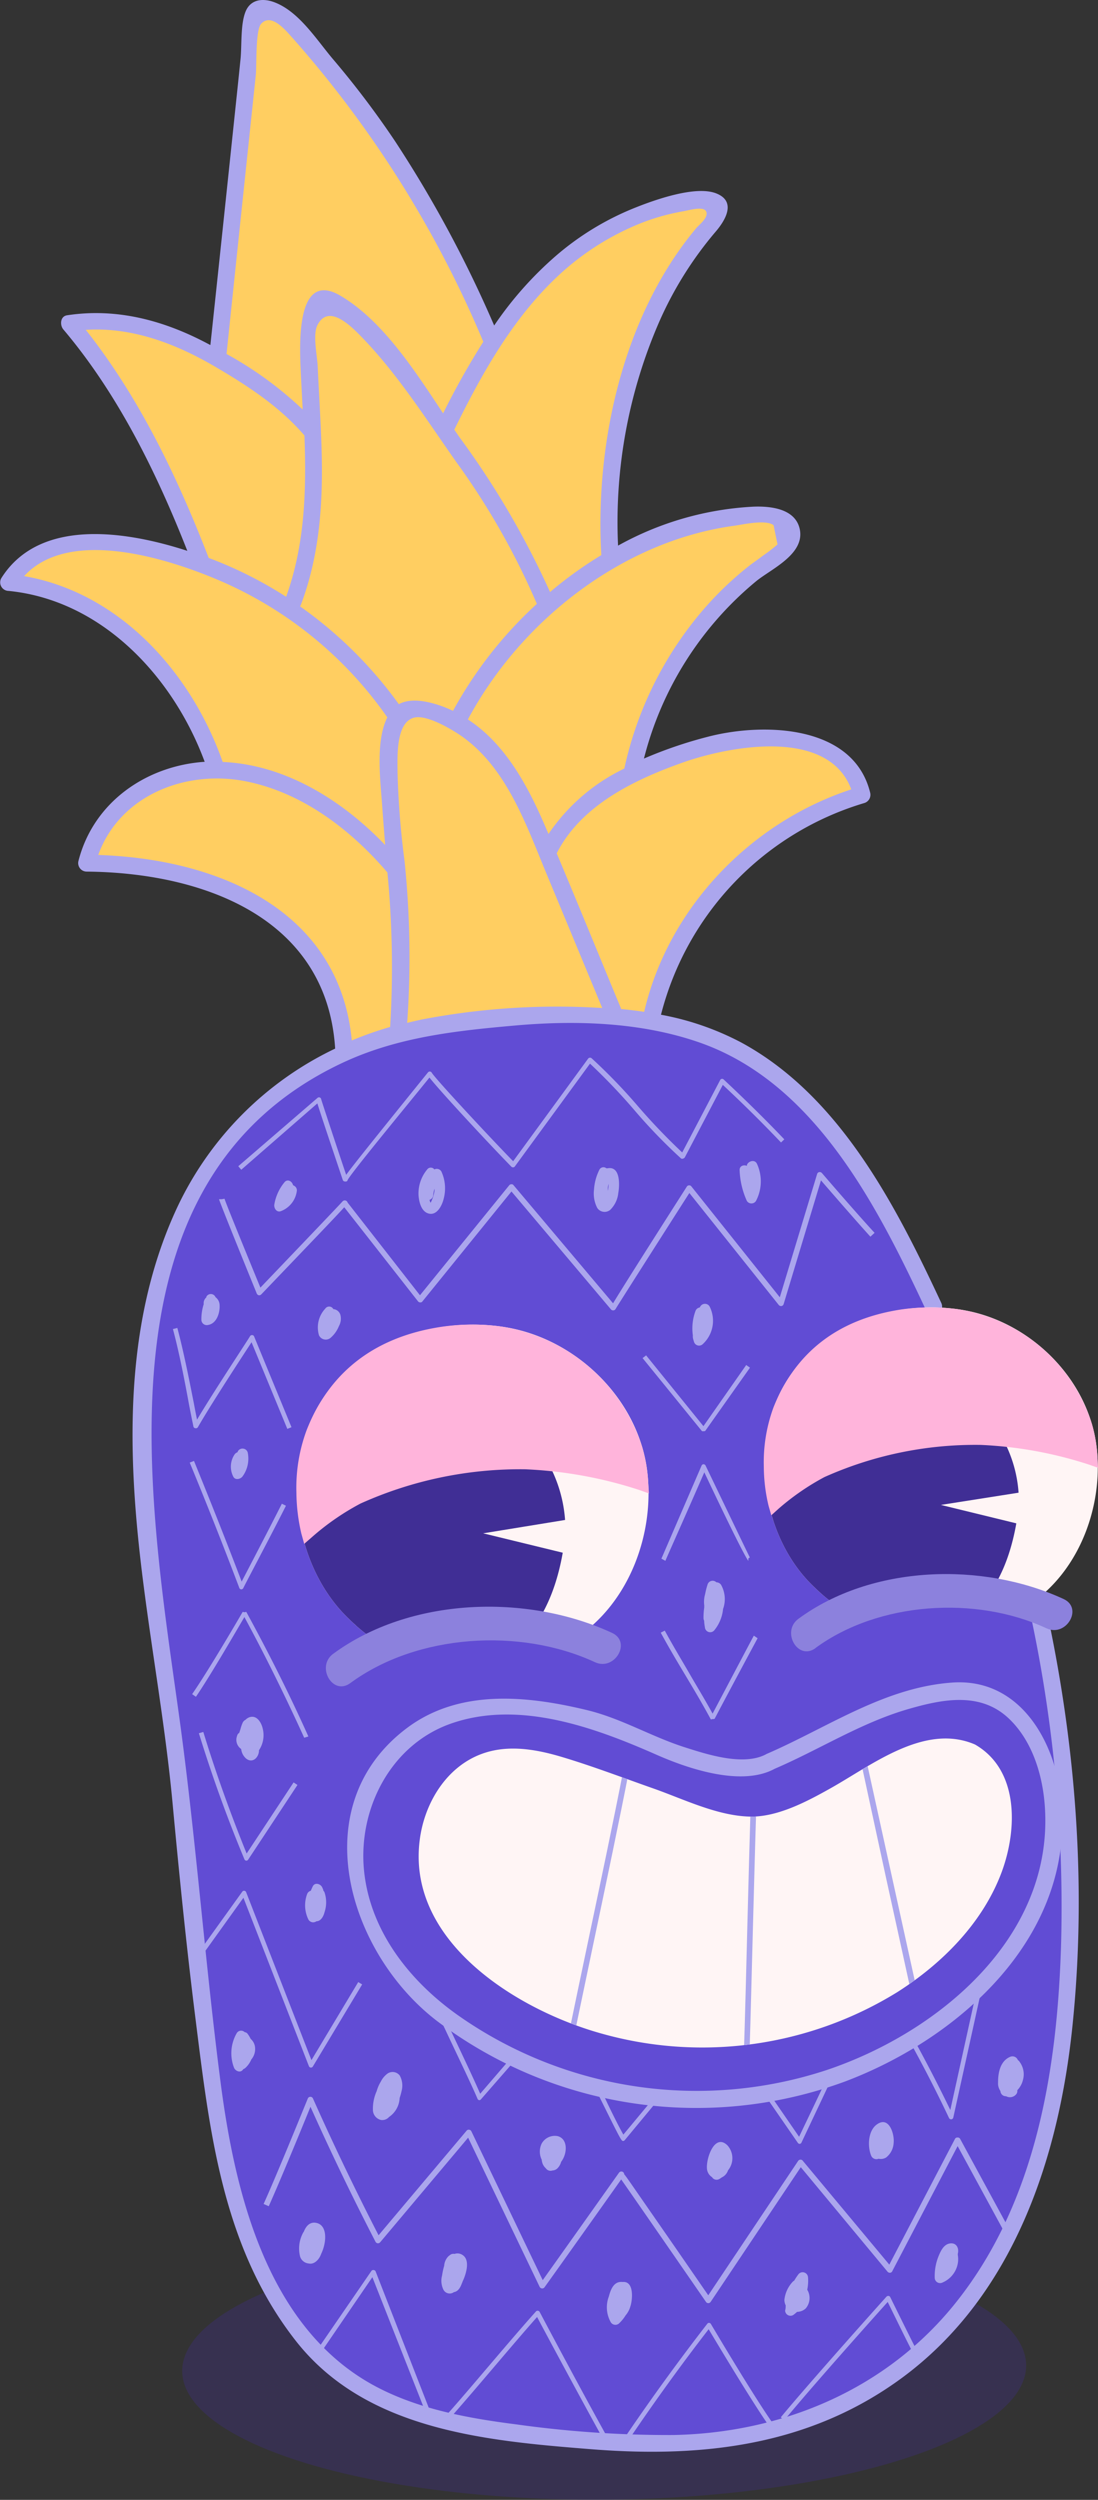 <svg xmlns="http://www.w3.org/2000/svg" viewBox="0 0 136.58 310.73"><rect x="0" y="0" width="136.58" height="310.73" fill="#333333" stroke="none"/><defs><clipPath id="clip-path"><path class="cls-1" d="M80.46 182.52c-1.24-8.73-8.75-16-17.36-17.51-8.79-1.53-18.89 1.81-23.51 9.75s-3.05 19.71 3.58 26.24c1.34 1.32 3.75 3.58 5.78 3.6a11 11 0 0 0 2.42-.71 36.54 36.54 0 0 1 19.41 0 .73.73 0 0 0 .85-.29c6.72-4.39 9.93-13.24 8.83-21.08z"/></clipPath><clipPath id="clip-path-2"><path class="cls-1" d="M136.35 179.46c-1.18-8.28-8.3-15.19-16.47-16.61-8.33-1.45-17.9 1.72-22.29 9.24S94.7 190.79 101 197c1.28 1.26 3.56 3.4 5.49 3.41a10 10 0 0 0 2.3-.66 34.51 34.51 0 0 1 18.4 0 .69.69 0 0 0 .81-.28c6.35-4.19 9.4-12.57 8.35-20.01z"/></clipPath><clipPath id="clip-path-3"><path class="cls-1" d="m121.28 216.84-.19-.08c-6.21-2.51-12.67 2.67-17.83 5.55-2.89 1.62-6.56 3.57-10 3.49-4.07-.1-8.24-2.18-12-3.5s-7.57-2.78-11.43-3.93c-3.1-.92-6.48-1.52-9.63-.46-4.63 1.55-7.44 6.22-8 10.88-1.57 12.65 12.26 21.12 22.7 24a46.19 46.19 0 0 0 36.73-5.18c5.64-3.59 10.68-8.68 13-15 1.91-5.22 2.15-12.61-3.35-15.77z"/></clipPath><style>.cls-1{fill:none}.cls-8{fill:#402e95}.cls-5{fill:#aba6ed}.cls-6{fill:#fff5f5}.cls-9{fill:#ffb4db}.cls-10{fill:#8c81dd}</style></defs><g id="Capa_2" data-name="Capa 2"><g id="Capa_1-2" data-name="Capa 1"><path d="M31.88 1.54S31.55.7 30.2 14.76s-3.28 29.48-3.28 29.48-8.51-5.39-18.11-3.87c0 0 14.4 19.37 15.66 29 0 0-16.17-5.65-22.9 2.61 0 0 17.09 2.61 25 23.41 0 0-12.72.92-15.58 11.87 0 0 23.41.68 29.14 13.48 0 0 2.69 5.3 2.69 10.27 0 0 17.69-7.58 38.15-3.87 0 0 4.89-23 26.28-28.13 0 0-.42-7.41-12.47-7 0 0-6.82-.67-15.58 4 0 0 2.7-17.51 16.68-26.19 0 0 7.16-5.39-1.1-5.64S76 69.59 76 69.59s-1.26-14.4 2.53-24a87.71 87.71 0 0 1 10.12-18.11c.92-1.43.5-3.87-4.72-1.94s-14.06 3.79-22.32 16.85c0 0-14.06-29.14-25.6-39.16-.01 0-3.11-3.54-4.13-1.69z" style="fill:#ffce61"/><ellipse cx="75.14" cy="294.37" rx="52.49" ry="16.35" transform="rotate(-.41 74.417 292.337)" style="opacity:.3;fill:#402e95"/><path d="M116.44 163.85s-10.18-30.2-30.2-35.47-33-1-43.36 2.29S19.17 151 18.12 168.42s2.63 37.22 4 52 4.39 43.72 5.62 47.93 6.32 24.23 20.19 30 35.11 6 40.56 5.1 20.19-4 28.26-13 15.28-23.88 15.81-38.62-.53-39.51-3.34-51.62-12.78-36.36-12.78-36.36z" style="fill:#614cd4"/><path class="cls-5" d="M128.17 191.77a1.06 1.06 0 0 0-2 .56 172.76 172.76 0 0 1 5.83 48.9c-.42 15.61-3 32.25-13 44.85-8.6 10.87-21.63 16.33-35.27 16.59a136.67 136.67 0 0 1-19.49-1.32c-6.79-.86-14-2.22-19.77-6.07-11.61-7.73-15.3-23.29-17-36.2-2-15.37-3.11-30.87-5.25-46.22-3.78-27.08-10.48-66.08 20.19-80.66 6.91-3.29 14.27-4.08 21.79-4.74s15.55-.39 22.72 2.09c14.48 5 22.28 20.5 28.34 33.46.57 1.23 2.39.16 1.82-1.07-5.66-12.11-12.61-25.7-24.86-32.35a34.79 34.79 0 0 0-10-3.46 37 37 0 0 1 25.28-26.31 1.07 1.07 0 0 0 .74-1.29c-2.08-8.47-13.24-8.71-20-7a53.91 53.91 0 0 0-8.14 2.76 41.93 41.93 0 0 1 14-22.08c1.86-1.5 6-3.32 5.39-6.4-.53-2.61-3.67-2.92-5.82-2.83a38.73 38.73 0 0 0-16.79 4.84A62.35 62.35 0 0 1 82 40a45.57 45.57 0 0 1 7-11.18c1.26-1.46 2.63-3.8.07-4.79s-7.59.8-10 1.76a34.82 34.82 0 0 0-9.91 6 44.45 44.45 0 0 0-7.69 8.67 149.39 149.39 0 0 0-12.35-22.94 111.94 111.94 0 0 0-7.71-10.18c-2-2.36-4.14-5.79-7.13-7-1.43-.59-3.07-.52-3.73 1.09s-.45 4.24-.64 6c-.24 2.37-.49 4.73-.74 7.1q-1.49 14.19-3 28.36l-.4-.21c-5.44-2.87-11.28-4.43-17.43-3.49-.86.13-.91 1.23-.46 1.76 6.77 8 11.58 17.75 15.42 27.52C15.7 66 4.91 64.32.16 71.87a1.06 1.06 0 0 0 .91 1.58c11.66 1.16 20.5 10.72 24.39 21.24-7.25.49-13.83 5-15.7 12.32a1.06 1.06 0 0 0 1 1.33c14.38.12 29.9 5.66 30.93 22a41.33 41.33 0 0 0-19.91 20.31c-6.54 14.46-5.92 30.84-3.94 46.23 1.16 9.07 2.77 18.09 3.62 27.2.83 8.9 1.72 17.77 2.83 26.63 1.78 14.18 3.33 28.48 12.43 40.16 8.7 11.19 23.63 12.52 36.77 13.56 13.88 1.11 27.19-.4 38.7-8.86 13.88-10.21 19.53-27.29 21.22-43.81 2.06-20.06-.1-40.59-5.24-59.99zm-75.9-65c-.54.11-1.08.24-1.62.37a116.92 116.92 0 0 0-.33-20.14 104.58 104.58 0 0 1-.87-11c0-1.82-.25-6.12 2-6.78 1.48-.44 4.31 1.21 5.44 1.93 6 3.86 8.49 11.2 11.1 17.48q3.47 8.34 6.92 16.66l-1.57-.08a89.3 89.3 0 0 0-21.07 1.55zM40 55.75c-.1-3.4-.33-6.8-.48-10.2-.06-1.3-.63-3.93-.05-5.1 1.32-2.69 4-.11 5.37 1.29 4.6 4.7 8.16 10.36 11.94 15.72a91.32 91.32 0 0 1 10 17.6 51.37 51.37 0 0 0-10.43 13.3 15.2 15.2 0 0 0-1.81-.73c-1.57-.5-3.5-.88-4.93-.1a52.11 52.11 0 0 0-12.29-12.16.84.84 0 0 0 .12-.23c2.35-6.23 2.76-12.78 2.56-19.39zm45.28 38.91c5.89-2 17.79-4.12 20.61 3.46-12.53 4.1-22.76 14.73-25.76 27.65-.95-.14-1.91-.26-2.88-.35a.13.13 0 0 0 0-.06c-2.67-6.43-5.3-12.88-8-19.29 3.07-6.07 9.86-9.26 16.03-11.41zm6-29.3c1.08-.15 4-.83 4.95-.07.16.79.32 1.59.49 2.38A19.16 19.16 0 0 1 95 69c-.51.38-1 .74-1.54 1.12a41.12 41.12 0 0 0-7.16 7.1 44.91 44.91 0 0 0-8.64 18.31 23.81 23.81 0 0 0-9.43 8.13c-.1-.21-.18-.42-.28-.64-2.16-5.08-5-10.52-9.75-13.59 6.57-12.26 19.16-22.15 33.06-24.07zM69 34.69a33 33 0 0 1 10.62-6.91 26.66 26.66 0 0 1 5.27-1.5c.9-.15 2.84-.78 3 .17.11.72-.92 1.47-1.32 1.95C77.47 39.29 74 55.11 74.8 69a49.56 49.56 0 0 0-6.38 4.59A105.78 105.78 0 0 0 57.2 54.41l-.69-1C59.8 46.69 63.59 39.89 69 34.69zM30.59 21l1.23-11.68c.12-1.12-.06-5.56.66-6.36 1.33-1.45 3.2 1 4 1.86a136.6 136.6 0 0 1 23.64 37.66 97.16 97.16 0 0 0-5 8.9c-3.54-5.33-7.52-11.53-12.77-14.62-5.93-3.49-5 7.43-4.91 10.06l.21 4.08a45.59 45.59 0 0 0-9.47-6.9q1.2-11.5 2.41-23zM10.67 41C16.49 40.63 22 42.76 27 45.72c4 2.35 7.85 4.9 10.87 8.41.25 6.79.07 13.55-2.28 20.05a50.73 50.73 0 0 0-9.63-4.83c-3.87-10-8.61-19.91-15.29-28.35zM3 71.61c5.63-6.12 17.93-2.18 24.33.56a49 49 0 0 1 20.85 17c-1.48 2.91-.87 7.78-.66 10.72.12 1.72.26 3.44.39 5.15-5.32-5.56-12.43-10-20.21-10.33C23.79 83.57 14.87 73.67 3 71.61zm9.22 34.66c2.67-7.4 10.87-10.66 18.42-9.14 7 1.41 13 6 17.55 11.32a122.82 122.82 0 0 1 .34 19.2 43.45 43.45 0 0 0-4.77 1.68c-1.54-16.24-16.66-22.58-31.56-23.06z"/><path class="cls-6" d="m121.28 216.84-.19-.08c-6.21-2.51-12.67 2.67-17.83 5.55-2.89 1.62-6.56 3.57-10 3.49-4.07-.1-8.24-2.18-12-3.5s-7.57-2.78-11.43-3.93c-3.1-.92-6.48-1.52-9.63-.46-4.63 1.55-7.44 6.22-8 10.88-1.57 12.65 12.26 21.12 22.7 24a46.19 46.19 0 0 0 36.73-5.18c5.64-3.59 10.68-8.68 13-15 1.91-5.22 2.15-12.61-3.35-15.77z"/><path class="cls-5" d="M95.39 218c-2.84 1.59-7.44.07-10.29-.84-4.16-1.34-7.84-3.58-12.14-4.61-7.45-1.79-15.84-2.64-22.35 2.25-12.9 9.69-7.27 28 3.78 36.43a53.58 53.58 0 0 0 50.72 7.5c14.33-5.41 28.38-18 26.93-34.7-.65-7.44-5.12-15.48-13.58-14.89s-15.53 5.6-23.07 8.86c-1.24.53-.17 2.35 1.06 1.82 5.65-2.44 10.79-5.77 16.76-7.45 4.24-1.21 8.87-2.06 12.35 1.31 3 2.9 4.25 7.35 4.44 11.41.76 15.89-13.33 27.55-27.13 32.2a51.64 51.64 0 0 1-45.58-6.57c-6.11-4.22-11.21-10.5-12-18.14s3.25-15.66 10.75-18.32c8.48-3 17.91.45 25.66 3.87 3.93 1.73 10.62 4 14.73 1.69a1.05 1.05 0 0 0-1.04-1.82z"/><path class="cls-6" d="M80.46 182.52c-1.24-8.73-8.75-16-17.36-17.51-8.79-1.53-18.89 1.81-23.51 9.75s-3.05 19.71 3.58 26.24c1.34 1.32 3.75 3.58 5.78 3.6a11 11 0 0 0 2.42-.71 36.54 36.54 0 0 1 19.41 0 .73.73 0 0 0 .85-.29c6.72-4.39 9.93-13.24 8.83-21.08z"/><path class="cls-8" d="M70.29 188.93a17.12 17.12 0 0 0-3.18-8.78c-20.65-3-32 3.13-32 3.13l2.58 17 8.49 6.66 19-3.13c1.51-1.81 3.74-4.7 4.82-10.81l-9.9-2.41z" style="clip-path:url(#clip-path)"/><path class="cls-9" d="M80.64 184.41a19.25 19.25 0 0 0-.73-4.46 21.86 21.86 0 0 0-17.68-15.08 26.56 26.56 0 0 0-7.51.08c-8.15 1.28-13.73 5.6-16.58 12.82a20.55 20.55 0 0 0-1.27 7.76 23 23 0 0 0 .62 5.11l.35 1.26 1-.87a31.09 31.09 0 0 1 6-4.14 48.37 48.37 0 0 1 20.5-4.26 52.9 52.9 0 0 1 14.23 2.59l1.15.41z"/><path class="cls-10" d="M43.57 209.21c8.32-6.12 21.14-6.91 30.44-2.6 2.44 1.13 4.59-2.5 2.13-3.64-10.6-4.91-25.11-4.45-34.7 2.6-2.16 1.59-.06 5.25 2.13 3.64z"/><path class="cls-6" d="M136.35 179.46c-1.18-8.28-8.3-15.19-16.47-16.61-8.33-1.45-17.9 1.72-22.29 9.24S94.7 190.79 101 197c1.28 1.26 3.56 3.4 5.49 3.41a10 10 0 0 0 2.3-.66 34.51 34.51 0 0 1 18.4 0 .69.69 0 0 0 .81-.28c6.35-4.19 9.4-12.57 8.35-20.01z"/><path class="cls-8" d="M126.7 185.54a16.21 16.21 0 0 0-3-8.33c-19.59-2.83-30.34 3-30.34 3l2.44 16.1 8.06 6.31 18-3c1.42-1.66 3.53-4.44 4.56-10.27l-9.39-2.29z" style="clip-path:url(#clip-path-2)"/><path class="cls-9" d="M136.52 181.25a17.81 17.81 0 0 0-.69-4.23 20.75 20.75 0 0 0-16.77-14.3 25.68 25.68 0 0 0-7.12.07c-7.73 1.22-13 5.31-15.73 12.16a19.73 19.73 0 0 0-1.2 7.36 21.31 21.31 0 0 0 .59 4.85l.34 1.19.92-.83a30.54 30.54 0 0 1 5.69-3.92 45.91 45.91 0 0 1 19.44-4 50.47 50.47 0 0 1 13.5 2.46l1.09.38z"/><path class="cls-10" d="M101.42 204.86c7.87-5.78 20-6.54 28.76-2.46 2.44 1.13 4.59-2.5 2.13-3.64-10.1-4.67-23.88-4.25-33 2.46-2.16 1.59-.06 5.25 2.13 3.64z"/><path class="cls-5" d="M54.9 145.61a.66.66 0 0 0-.87-.25.55.55 0 0 0-.89 0 4.66 4.66 0 0 0-1.08 3.2c.06.85.35 2.11 1.34 2.3s1.6-1.05 1.79-1.86a5 5 0 0 0-.29-3.39zm-1.32 3.87c-.07 0-.11-.18-.15-.34a.66.66 0 0 0 .46-.59 3.36 3.36 0 0 1 .16-.79 2.62 2.62 0 0 1 0 .28 5 5 0 0 1-.47 1.44zM76.91 148.28c.17-.93.29-3.39-1.35-3.06h-.13a.57.57 0 0 0-.89.21 6.41 6.41 0 0 0-.65 2.42 3.9 3.9 0 0 0 .41 2.31 1.1 1.1 0 0 0 1.6.23 3.42 3.42 0 0 0 1.01-2.11zm-1.2-1.08a5.6 5.6 0 0 1-.1.81 3.2 3.2 0 0 1 0-.44 1.87 1.87 0 0 1 .11-.42zM92.91 144.8a.56.56 0 0 0 0 .12c-.4-.18-.93 0-.91.53a10.13 10.13 0 0 0 .9 3.82.67.67 0 0 0 1.14 0 5.23 5.23 0 0 0 .11-4.63c-.29-.57-1.07-.31-1.24.16zM36.6 147.4a.44.44 0 0 0-.15-.08c-.1-.48-.69-.84-1.07-.36a5.84 5.84 0 0 0-1.26 2.78c-.06.43.29 1 .81.81a3.11 3.11 0 0 0 2-2.58.64.64 0 0 0-.33-.57zM26.81 161.24a.63.63 0 0 0-1.14-.06v.08a.94.94 0 0 0-.33.85 6.11 6.11 0 0 0-.29 1.95.67.67 0 0 0 .84.63c1.1-.18 1.51-1.6 1.42-2.57a1.25 1.25 0 0 0-.5-.88zM41.46 162.72a.58.58 0 0 0-1-.06 3.42 3.42 0 0 0-.78 3.32.93.93 0 0 0 1.43.32 3.78 3.78 0 0 0 1.05-1.47 1.9 1.9 0 0 0 .18-1.4 1 1 0 0 0-.88-.71zM88.26 162.38a.67.67 0 0 0-1.14 0l-.09.14a.66.66 0 0 0-.52.44 6.2 6.2 0 0 0-.33 3 .22.22 0 0 1 0 .08.44.44 0 0 0 0 .1c0 .21.08.42.14.63a.66.66 0 0 0 1.1.3 3.94 3.94 0 0 0 .84-4.69zM30.16 183.53a3.74 3.74 0 0 0 .65-3 .67.67 0 0 0-1.21-.16 1 1 0 0 1-.07.15.72.72 0 0 0-.34.25 2.72 2.72 0 0 0-.17 2.78c.23.45.86.33 1.14-.02zM88.87 202.62a4.9 4.9 0 0 0 1.07-2.62 3.63 3.63 0 0 0-.24-3 .71.71 0 0 0-.59-.32.66.66 0 0 0-1.11.32 9.37 9.37 0 0 0-.29 1.15 3.44 3.44 0 0 0-.11 1.39v.27a8.38 8.38 0 0 0-.09 1.34.75.75 0 0 0 .08.31c0 .3.06.61.11.92a.66.66 0 0 0 1.17.24zM32.67 214.82c-.18-.76-.77-1.71-1.69-1.35a1.27 1.27 0 0 0-.44.3.77.77 0 0 0-.34.33 4.8 4.8 0 0 0-.29.83l-.15.46a.58.58 0 0 0-.27.38 1.38 1.38 0 0 0 .51 1.63 1.82 1.82 0 0 0 .63 1.2c.76.59 1.5-.09 1.58-.9v-.14a3.37 3.37 0 0 0 .46-2.74zM40.22 235c0-.12-.07-.24-.12-.36-.19-.48-.93-.72-1.2-.16q-.13.27-.24.54a.66.66 0 0 0-.46.42 4 4 0 0 0 .16 3.15.68.68 0 0 0 1 .22c.55 0 .88-.61 1-1.1a3.86 3.86 0 0 0 0-2.51.78.78 0 0 0-.14-.2zM48.08 257.84a2.76 2.76 0 0 0-.72.92 4.69 4.69 0 0 0-.51 1.18 5.3 5.3 0 0 0-.46 2.42 1.3 1.3 0 0 0 1 1.15 1.11 1.11 0 0 0 1-.37 3 3 0 0 0 1.32-2.36 7.1 7.1 0 0 0 .24-.86 2.56 2.56 0 0 0-.23-1.94 1.12 1.12 0 0 0-1.64-.14zM69.38 265.52a1.87 1.87 0 0 0-2 .92 2.28 2.28 0 0 0 0 2 2 2 0 0 0 .11.49 1.51 1.51 0 0 0 .4.58.71.71 0 0 0 .82.28 1 1 0 0 0 .59-.23 1.78 1.78 0 0 0 .5-.85c.76-.97.9-2.82-.42-3.19zM90.49 266.67c-1.63-1.6-2.73 1.77-2.54 3a1.38 1.38 0 0 0 .62.95.66.66 0 0 0 .9.23 1.81 1.81 0 0 0 .29-.19 1.49 1.49 0 0 0 .8-.89 2.38 2.38 0 0 0-.07-3.1zM109.17 264c-1.21.75-1.28 2.78-.81 3.94a.71.71 0 0 0 .93.39 1.26 1.26 0 0 0 .94-.16 2.45 2.45 0 0 0 .93-1.81c.12-1.06-.54-3.3-1.99-2.36zM126.86 256.33a.81.81 0 0 0-.25-.27.72.72 0 0 0-1-.38c-1.21.54-1.47 2-1.46 3.18a1.64 1.64 0 0 0 .29 1.05.68.68 0 0 0 .71.65 1 1 0 0 0 1.24-.23.62.62 0 0 0 .15-.52 2.71 2.71 0 0 0 .7-1.26 2.58 2.58 0 0 0-.38-2.22zM39.1 276.27c-.68 0-1.07.52-1.31 1.13a.71.71 0 0 0-.11.17 4.12 4.12 0 0 0-.35 2.92 1.24 1.24 0 0 0 1.09.86c.59.14 1.18-.38 1.45-1a2 2 0 0 0 .09-.22c.69-1.42.85-3.76-.86-3.86zM57.45 280.24a1.1 1.1 0 0 0-.91-.08.67.67 0 0 0-.59.16 1.25 1.25 0 0 0-.19.15 1.87 1.87 0 0 0-.51 1.17 8.28 8.28 0 0 0-.26 1.2 2.51 2.51 0 0 0 .18 1.79.88.88 0 0 0 1.29.28c.56-.09.82-.62 1-1.11a2.33 2.33 0 0 0 .11-.28l.06-.12c.37-.86.9-2.58-.18-3.16zM77.45 283.65c-1.09-.13-1.48.91-1.72 1.81a3.78 3.78 0 0 0 .26 3.22.68.68 0 0 0 1 .13 4.85 4.85 0 0 0 .82-1 3 3 0 0 0 .61-1.15c.27-.83.47-3.16-.97-3.01zM100.42 284.64v-.08a5.32 5.32 0 0 0 .09-1.49.67.67 0 0 0-1.23-.33 8.6 8.6 0 0 0-.49.74.73.73 0 0 0-.22.18 3.88 3.88 0 0 0-1 2.21 1.62 1.62 0 0 0 .16.68c0 .21 0 .43-.07.64a.67.67 0 0 0 1 .57 4.74 4.74 0 0 0 .49-.4 1.6 1.6 0 0 0 1.08-.43 2 2 0 0 0 .24-2.22s-.04-.04-.05-.07zM118.22 278.85c-.79.08-1.17.87-1.44 1.51a6.56 6.56 0 0 0-.51 2.77.67.67 0 0 0 1 .57 3.17 3.17 0 0 0 1.73-1.84 3 3 0 0 0 .14-1.57v-.15c.18-.65-.14-1.37-.92-1.29zM31.72 254.43a1.59 1.59 0 0 0-.54-1 3.54 3.54 0 0 0-.39-.64.48.48 0 0 0-.35-.19.63.63 0 0 0-1 .13 5 5 0 0 0-.34 4.26c.15.41.76.72 1.1.29l.06-.08a1.49 1.49 0 0 0 .24-.14 3 3 0 0 0 .76-1.07 2 2 0 0 0 .46-1.56z"/><g style="clip-path:url(#clip-path-3)"><path class="cls-5" d="m71.34 253.41-.69-.14c.65-3.17 1.5-7.18 2.39-11.43 1.6-7.58 3.41-16.17 4.52-21.93l.69.14c-1.11 5.76-2.92 14.35-4.52 21.93-.89 4.25-1.73 8.26-2.39 11.43zM93.24 254.92h-.7c.13-4.07.28-9.75.42-15.43s.3-11.28.42-15.32h.71c-.13 4.05-.28 9.68-.43 15.31s-.29 11.36-.42 15.44zM113.33 247.62c-.87-3.94-2-9.17-3.16-14.41L107 218.56l.68-.15 3.22 14.65c1.15 5.24 2.3 10.47 3.17 14.41z"/></g><path class="cls-5" d="M39.48 137.15c.19.64.61 1.91 1.49 4.55.53 1.57 1.54 4.59 1.68 5a.29.29 0 0 0 .26.16.36.36 0 0 0 .14 0c.06 0 .17-.07.17-.12 0-.39 7.22-9.11 10.2-12.8 1.37 1.76 7.69 8.53 10.19 11.08a.3.3 0 0 0 .22.08.25.25 0 0 0 .21-.11l9.35-12.78a74.11 74.11 0 0 1 5.53 5.79 67.61 67.61 0 0 0 5.8 6 .29.29 0 0 0 .28 0 .32.32 0 0 0 .19-.15l4.72-9c2.47 2.3 4.91 4.71 7.24 7.16l.41-.39c-2.43-2.55-5-5.06-7.54-7.44a.27.27 0 0 0-.24-.08.28.28 0 0 0-.2.15l-4.72 9a77 77 0 0 1-5.48-5.72 69.24 69.24 0 0 0-5.8-6 .29.29 0 0 0-.22-.06.31.31 0 0 0-.2.11l-9.33 12.76c-3.12-3.2-9.74-10.32-10.12-11a.29.29 0 0 0-.22-.15.29.29 0 0 0-.25.1c-7 8.66-9.39 11.65-10.18 12.74-.66-1.94-3-9-3.11-9.4a.3.3 0 0 0-.07-.15.28.28 0 0 0-.4 0l-9.84 8.48.37.44zM32.18 161a.36.36 0 0 0 .32-.11c7.12-7.43 9.52-9.93 10.32-10.83l9.18 11.7a.37.37 0 0 0 .28.13.29.29 0 0 0 .27-.13l11.07-13.66L76 162.76a.36.36 0 0 0 .47.06.53.53 0 0 0 .12-.14c.26-.45 5.94-9.36 9.16-14.39l11.12 13.92a.38.38 0 0 0 .34.13.35.35 0 0 0 .27-.25l4.64-15.37c1.16 1.34 4.42 5.1 6.15 7l.52-.48c-2.12-2.28-6.51-7.38-6.55-7.43a.37.37 0 0 0-.34-.12.34.34 0 0 0-.26.24L97 161.25l-11-13.78a.31.31 0 0 0-.29-.13.32.32 0 0 0-.28.16c-6.33 9.91-8.43 13.26-9.17 14.5l-12.38-14.68a.29.29 0 0 0-.27-.12.35.35 0 0 0-.27.13L52.24 161l-9-11.52a.37.37 0 0 0-.63-.15c-.35.41-7.16 7.52-10.22 10.72C31 156.66 28 149.35 27.93 149l-.34.06h-.35s0 .19 4.68 11.68a.4.4 0 0 0 .26.26zM24.33 177.53a.28.28 0 0 0 .29-.14c1.58-2.77 5.56-8.85 6.67-10.55l4.45 10.77.52-.21-4.65-11.28a.27.27 0 0 0-.23-.17.3.3 0 0 0-.27.12c0 .08-4.52 6.88-6.6 10.39-.13-.63-.26-1.29-.39-2-.61-3.09-1.31-6.6-2.06-9.4l-.55.14c.75 2.79 1.44 6.29 2 9.37.18.94.36 1.84.54 2.69a.28.28 0 0 0 .28.27zM87.52 177.9c.09 0 .17 0 .22-.06l5.55-7.84-.47-.33-5.32 7.6-7.13-8.8-.44.34 7.37 9.06c.05.05.14.03.22.03zM30 197.56a.3.3 0 0 0 .26-.15c0-.07 3.62-6.88 5.31-10.25l-.51-.25c-1.41 2.8-4.12 8-5 9.68-1.9-5-3.89-10-5.93-15l-.53.21a556.36 556.36 0 0 1 6.15 15.53.3.3 0 0 0 .25.23zM30.4 201c2.66 4.9 5.16 10 7.44 15l.52-.16c-2.35-5.24-4.94-10.39-7.7-15.44-.05-.09-.15 0-.25 0s-.2-.09-.25 0-4.06 7-6.26 10.18l.47.33c1.89-2.77 5.11-8.35 6.03-9.91zM25.29 215.28l-.55.16c1.63 5.29 3.53 10.56 5.66 15.66a.28.28 0 0 0 .23.18.28.28 0 0 0 .24-.13l6.13-9.28-.48-.32-5.84 8.84c-2-4.93-3.83-10.01-5.39-15.11zM87.53 182a.28.28 0 0 0-.26.17c-1.7 3.93-4.93 11.42-5 11.57l.5.27c0-.06 2.62-5.9 4.84-11 5.2 11 5.48 11 5.48 11v-.29l.18-.14c-.17-.3-4-8.3-5.48-11.36a.32.32 0 0 0-.26-.22zM88.4 213.68c0 .09.14 0 .25 0 .1 0 .2 0 .25-.05 1.79-3.41 5.23-9.8 5.34-10l-.47-.32c-.08.12-3.67 6.93-5.13 9.69-1.06-1.93-2-3.45-2.85-4.93s-1.93-3.24-3.1-5.39l-.5.26c1.18 2.16 2.16 3.78 3.11 5.37s1.93 3.22 3.1 5.37zM119.42 265.84a.33.33 0 0 0-.31-.15.33.33 0 0 0-.31.15l-8.18 15.65-10.77-12.92a.33.33 0 0 0-.29-.13.37.37 0 0 0-.28.16L88.1 285.3c-.77-1.11-2.93-4.25-5.1-7.38l-3.72-5.36c-.92-1.33-1.38-2-1.64-2.31a.35.35 0 0 0-.24-.32.36.36 0 0 0-.4.13s-6.31 8.9-9.49 13.36l-8.88-18.51a.37.37 0 0 0-.28-.19.34.34 0 0 0-.31.12l-10.95 13a339.27 339.27 0 0 1-8.16-17 .35.35 0 0 0-.32-.21.34.34 0 0 0-.32.21l-.1.24c-1.42 3.48-4 9.78-5.4 12.87l.64.28c1.32-2.94 3.74-8.79 5.19-12.36 2.53 5.65 5.25 11.29 8.09 16.78a.38.38 0 0 0 .27.19.37.37 0 0 0 .31-.13l10.94-13 8.9 18.55a.37.37 0 0 0 .29.19.35.35 0 0 0 .31-.14c2.67-3.72 8.19-11.5 9.54-13.41 1.31 1.86 7.27 10.48 10.55 15.23a.35.35 0 0 0 .29.15.37.37 0 0 0 .29-.16l11.21-16.74 10.8 13a.38.38 0 0 0 .31.12.32.32 0 0 0 .27-.19l8.13-15.55 5.88 10.81.62-.33z"/><path class="cls-5" d="m75 260.24-.51.25c2.56 5.16 2.79 5.63 3 5.63h.06a.34.34 0 0 0 .16-.1l4.26-5.13-.43-.37-4 4.81c-.54-.94-1.74-3.33-2.54-5.09zM95.9 260.52l-.47.32 3.81 5.51a.28.28 0 0 0 .23.13.27.27 0 0 0 .23-.17l3.78-8-.51-.24c-1 2.19-2.94 6.19-3.57 7.53zM118.34 263.43a.29.29 0 0 0 .24-.22s2.43-11 3.47-15.75l-.55-.12-3.29 14.93c-1.31-2.71-2.7-5.42-4.14-8.06l-.5.27c1.57 2.87 3.08 5.83 4.48 8.79a.29.29 0 0 0 .29.16zM59.73 260.25c-.92-2.13-2.86-6.18-3.82-8.2-.34-.71-.56-1.18-.59-1.25l-.27.11-.27.06c0 .05 0 .05.62 1.33 1 2.15 3.17 6.63 4 8.58a.28.28 0 0 0 .21.17.28.28 0 0 0 .21-.1l3.82-4.37-.43-.37zM110.74 285.54a.26.26 0 0 0-.21-.16.31.31 0 0 0-.26.09c-.09.1-9.13 10.16-13.15 15l.44.36c3.61-4.38 11.29-12.95 12.86-14.7 3.4 6.93 3.42 6.92 3.62 6.9v-.29l.24-.14c-.15-.18-2.19-4.33-3.54-7.06zM46.45 282.16a.28.28 0 0 0-.26.13l-7 10.18.47.32 6.66-9.74L53 300l.53-.21-6.82-17.49a.32.32 0 0 0-.26-.14zM38.68 257a.29.29 0 0 0 .24-.14l6.13-10.2-.49-.29-5.82 9.7-8.12-20.87a.27.27 0 0 0-.23-.18.26.26 0 0 0-.26.12l-5.82 8.1.46.33 5.51-7.68 8.14 20.92a.28.28 0 0 0 .26.19zM66.9 287.22a.28.28 0 0 0-.24.1c-1.71 1.91-3.69 4.23-5.6 6.47s-3.87 4.56-5.58 6.47l.43.38c1.71-1.92 3.68-4.24 5.59-6.48s3.67-4.31 5.31-6.16c1 1.9 5.81 10.85 8.47 15.63l.49-.28c-3-5.34-8.59-15.87-8.65-16a.32.32 0 0 0-.22-.13zM88.22 288.73a.27.27 0 0 0-.24.11c-3.46 4.46-6.82 9.08-10 13.75l.47.32c3.08-4.54 6.34-9.05 9.7-13.39 1 1.67 5.22 8.74 7.43 11.91l.47-.33c-2.5-3.57-7.57-12.15-7.62-12.23a.31.31 0 0 0-.21-.14z"/></g></g></svg>